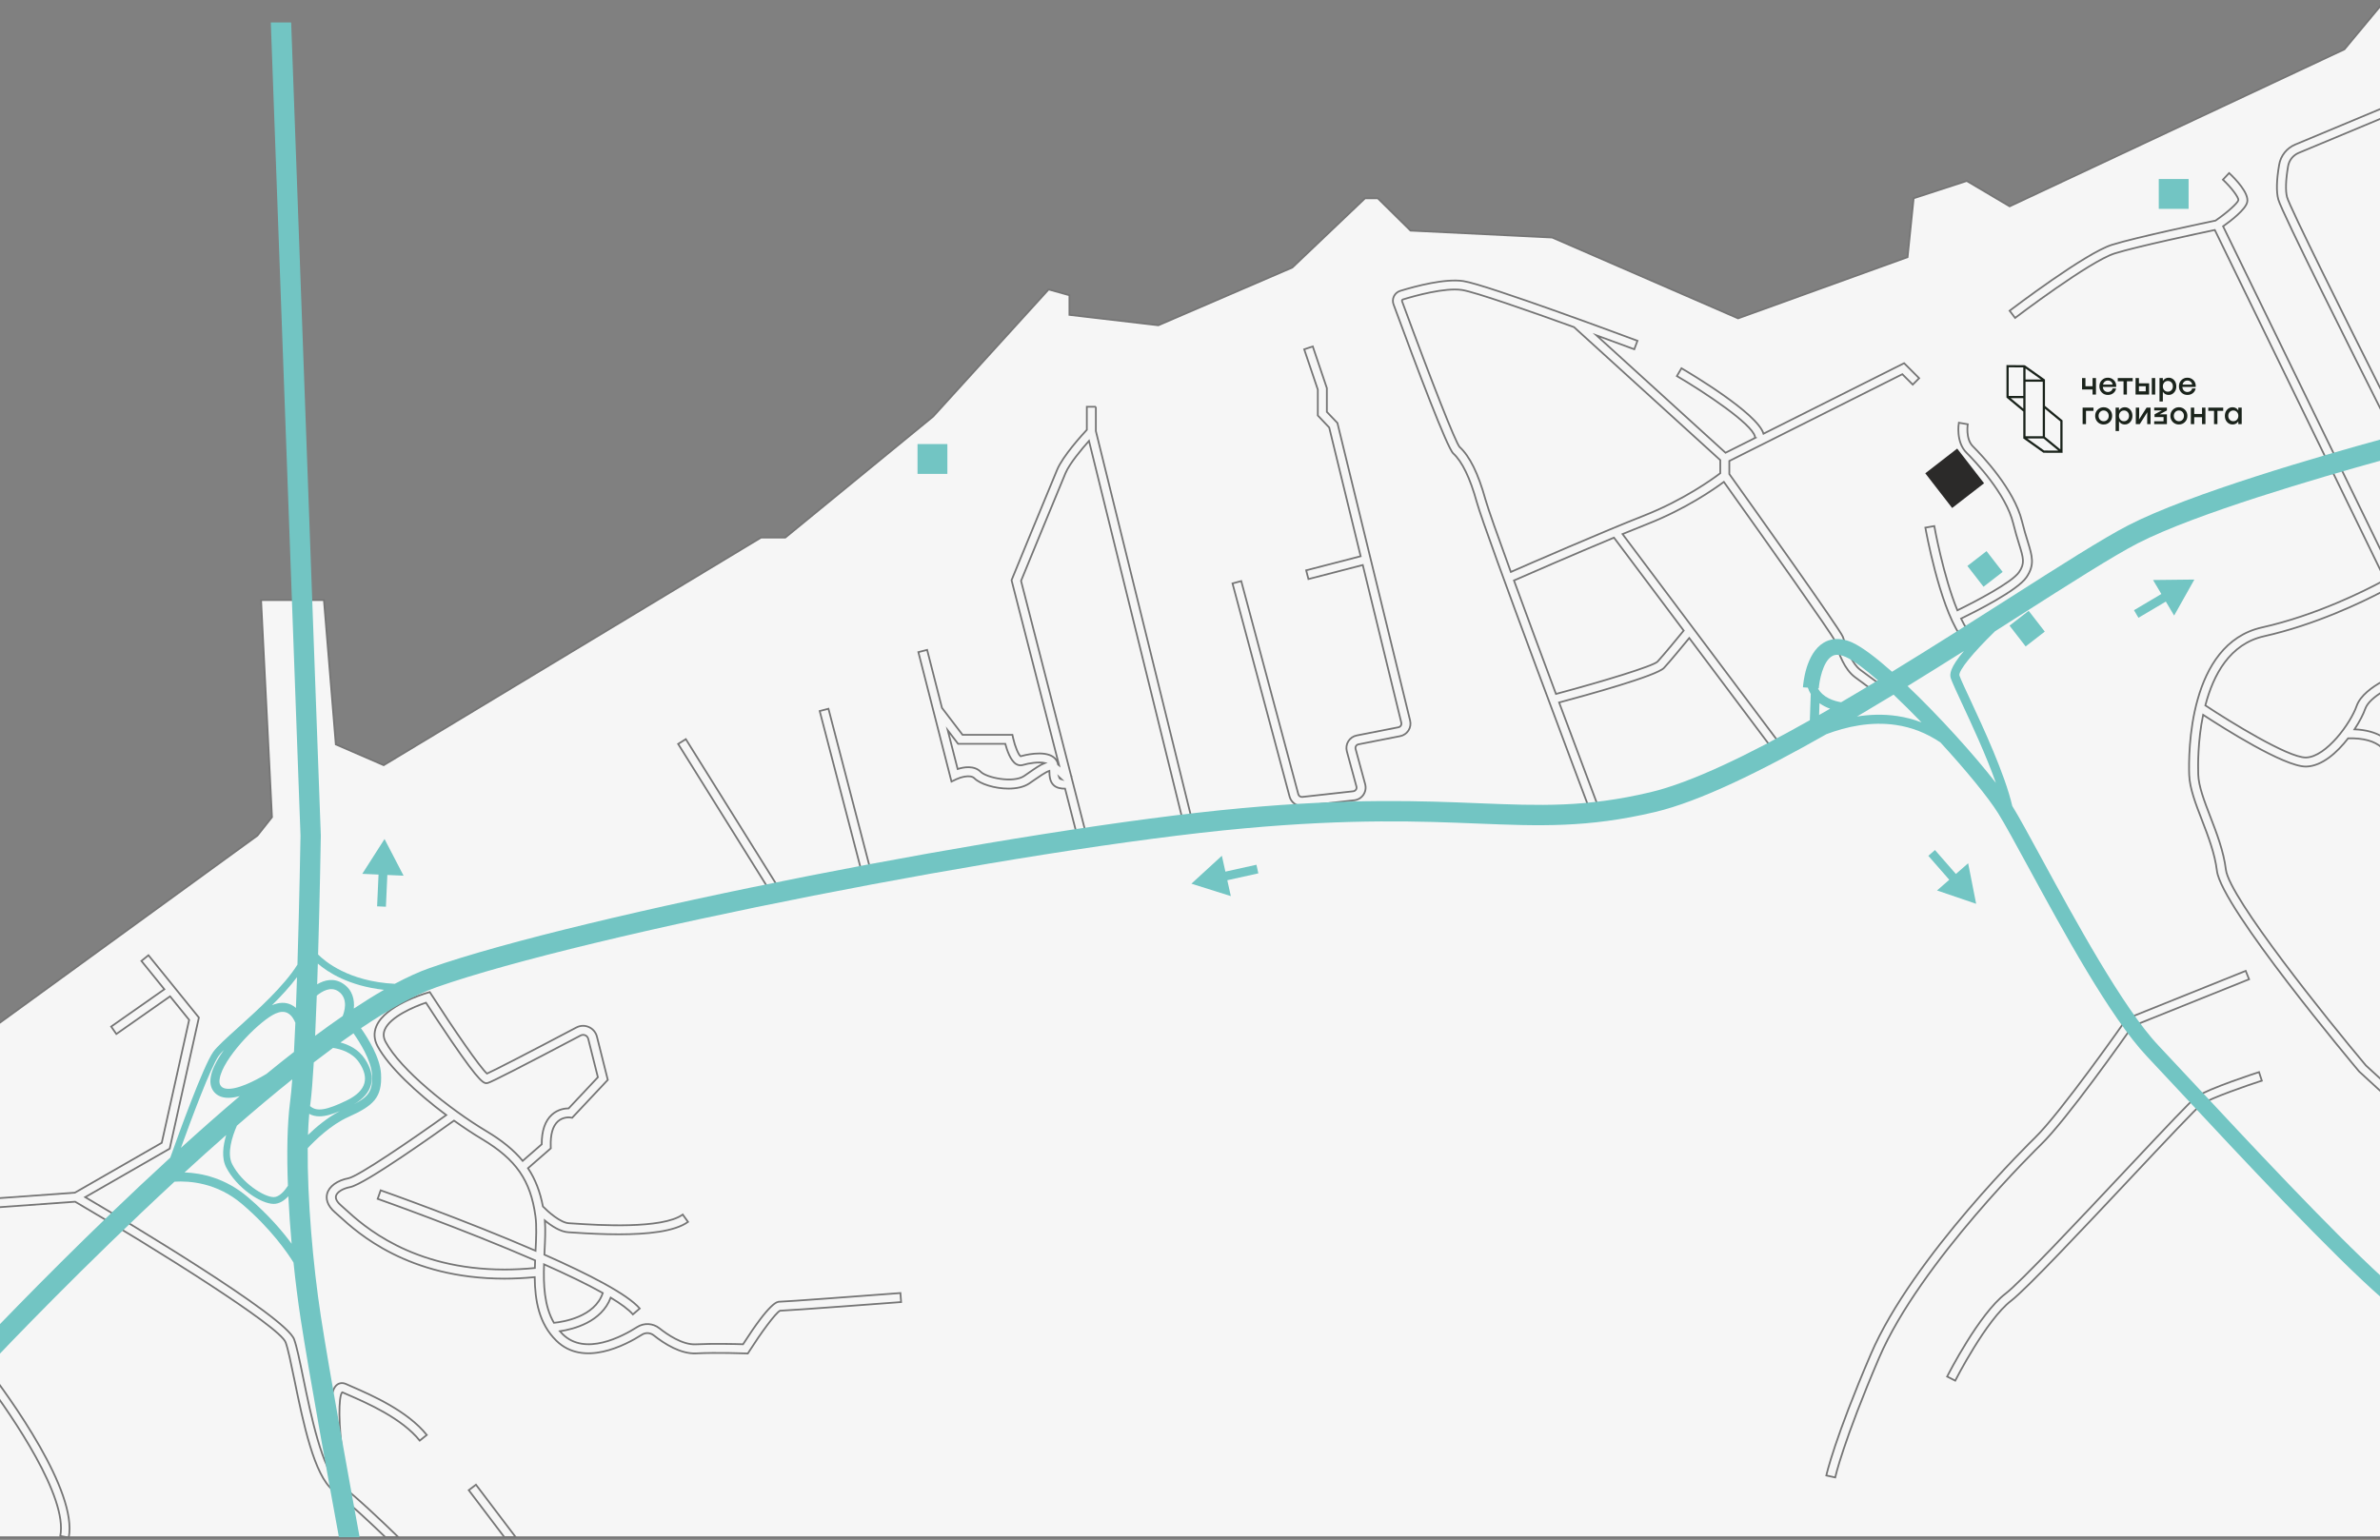 <?xml version="1.0" encoding="UTF-8"?> <svg xmlns="http://www.w3.org/2000/svg" width="1366" height="884" viewBox="0 0 1366 884" fill="none"><rect x="0" y="0" width="1366" height="884" fill="#808080" stroke="none"/> <path d="M1367.46 2L1345.58 28.325L1153.44 118.463L1128.83 103.886L1098.34 113.829L1094.86 147.631L997.583 182.77L890.868 136.364L809.569 132.392L790.773 113.829H783.491L741.719 153.602L664.834 186.742L613.793 180.771V169.504L601.864 166.168L535.584 239.107L450.729 308.606H436.813L220.216 439.283L192.736 427.354L185.921 344.498H149.848L156.104 469.126L147.732 479.705L-8.453 593.209V882.512H1367.46V2Z" fill="#F6F6F6" stroke="#757575" stroke-miterlimit="10"></path> <path d="M174.005 790.868C171.967 780.925 170.344 773.071 168.812 768.866C164.022 755.781 71.534 700.6 48.909 687.256L97.392 659.412L114.15 584.162L85.203 548.387L81.166 551.658L94.329 567.923L63.798 589.329L66.783 593.586L97.613 571.973L108.556 585.486L92.836 656.063L42.964 684.685L-8.453 688.398V693.603L43.133 689.878C88.358 716.397 160.569 761.428 163.944 770.644C165.346 774.486 167.008 782.56 168.929 791.907C173.992 816.518 180.274 847.14 191.308 855.655C200.005 862.366 212.648 874.231 221.281 882.551H228.744C220.411 874.425 204.912 859.614 194.475 851.553C184.96 844.206 178.366 812.105 174.005 790.868Z" stroke="#757575" stroke-miterlimit="10"></path> <path d="M447.418 747.277C446.107 747.277 442.148 747.277 426.467 771.707C422.197 771.577 409.554 771.253 399.234 771.746C391.705 772.109 382.982 766.112 378.439 762.504C374.765 759.583 369.638 759.31 365.692 761.829C357.137 767.281 335.836 778.6 322.946 765.93C322.388 765.385 321.868 764.814 321.362 764.23C329.41 763.023 345.26 758.895 350.517 744.941C356.371 748.471 360.824 751.742 363.251 754.559L367.184 751.171C360.058 742.903 337.731 731.428 312.457 720.264C312.483 719.615 312.522 718.979 312.548 718.33C312.86 712.034 313.132 706.037 312.743 700.676C316.533 703.792 321.687 707.192 326.308 707.413C327.061 707.452 328.216 707.517 329.722 707.621C337.536 708.14 346.428 708.594 355.19 708.594C371.416 708.594 387.201 707.037 394.898 701.455L391.848 697.249C380.139 705.752 342.443 703.259 330.059 702.442C328.515 702.338 327.32 702.26 326.542 702.221C321.739 702 314.56 695.64 311.614 692.615C309.991 684.139 307.265 676.973 303.046 670.639L316.131 659.229L316.092 657.995C315.884 651.232 317.26 646.455 320.168 643.794C323.179 641.055 326.905 641.484 327.048 641.497L328.385 641.692L348.842 619.923L342.612 595.116C341.989 592.65 340.314 590.651 337.991 589.613C335.68 588.574 333.071 588.665 330.825 589.846C303.085 604.489 283.926 614.367 279.499 616.327C275.41 612.654 260.534 591.093 247.735 571.167L246.684 569.544L244.828 570.09C243.854 570.375 221.06 577.099 216.023 589.132C214.427 592.936 214.673 596.817 216.75 600.659C223.137 612.485 239.311 627.568 256.134 640.134C236.208 654.413 205.574 675.338 199.979 676.415C193.567 677.648 188.88 681.049 187.764 685.281C187.089 687.838 187.375 691.81 192.528 696.198C193.177 696.743 193.969 697.47 194.916 698.327C205.145 707.647 234.105 734.037 289.494 734.037C295.024 734.037 300.84 733.751 306.902 733.18C307.044 746.524 309.29 759.817 319.285 769.63C334.836 784.908 358.851 772.317 368.456 766.203C370.533 764.879 373.233 765.022 375.18 766.567C381.424 771.525 390.718 777.341 399.442 776.938C411.773 776.354 427.558 776.951 427.727 776.951L429.219 777.003L430.024 775.744C436.554 765.476 445.069 753.806 447.678 752.456C453.753 752.288 514.555 747.679 517.19 747.485L516.801 742.305C498.602 743.694 450.599 747.277 447.418 747.277ZM221.358 598.167C220.047 595.727 219.879 593.429 220.839 591.118C223.929 583.745 237.571 577.917 244.477 575.619C246.866 579.306 252.889 588.548 259.106 597.648C276.215 622.675 277.903 622.22 280.057 621.675C282.173 621.117 300.087 611.953 333.292 594.429C334.109 594 335.07 593.961 335.914 594.338C336.757 594.714 337.38 595.454 337.614 596.363L343.157 618.417L326.386 636.279C324.283 636.292 320.272 636.772 316.806 639.874C312.86 643.405 310.887 649.13 310.926 656.905L299.996 666.433C294.933 660.254 288.209 654.802 279.421 649.532C257.666 636.499 229.939 614.068 221.358 598.167ZM307.382 718.018C267.142 700.559 221.644 684.45 218.49 683.334L216.763 688.228C217.555 688.5 265.817 705.596 307.135 723.561C307.07 725.015 307.031 726.469 306.992 727.936C300.93 728.52 295.128 728.806 289.611 728.806C236.169 728.806 208.3 703.415 198.46 694.445C197.461 693.537 196.617 692.771 195.942 692.187C194.229 690.733 192.307 688.578 192.84 686.553C193.424 684.346 196.708 682.295 201.004 681.465C209.351 679.855 250.941 650.233 260.586 643.314C266.09 647.26 271.581 650.882 276.734 653.971C296.244 665.68 304.539 677.661 307.317 698.158C308.07 703.817 307.732 710.71 307.382 718.018ZM317.935 759.401C312.341 749.782 311.86 737.593 312.25 725.82C324.945 731.454 336.744 737.1 345.974 742.279C341.379 756.052 323.257 758.869 317.935 759.401Z" stroke="#757575" stroke-miterlimit="10"></path> <path d="M201.927 795.995C200.68 795.45 199.564 794.969 198.59 794.528C196.734 793.697 194.904 793.853 193.424 794.969C187.077 799.746 190.088 825.981 191.685 837.04L196.825 836.3C194.307 818.737 194.138 801.693 196.423 799.24C196.436 799.24 196.462 799.253 196.475 799.266C197.461 799.707 198.603 800.201 199.863 800.759C210.611 805.432 230.601 814.142 240.908 827.019L244.958 823.774C233.846 809.884 213.077 800.85 201.927 795.995Z" stroke="#757575" stroke-miterlimit="10"></path> <path d="M269.037 855.472L289.521 882.511H296.037L273.178 852.331L269.037 855.472Z" stroke="#757575" stroke-miterlimit="10"></path> <path d="M-8.453 792.181C7.549 813.708 38.898 859.401 34.608 881.766L39.453 882.691C44.557 856.045 5.921 802.667 -8.453 783.941V792.181Z" stroke="#757575" stroke-miterlimit="10"></path> <path d="M393.629 424.325L389.223 427.073L443.388 513.92L447.794 511.172L393.629 424.325Z" stroke="#757575" stroke-miterlimit="10"></path> <path d="M475.49 406.879L470.466 408.189L494.662 500.993L499.687 499.683L475.49 406.879Z" stroke="#757575" stroke-miterlimit="10"></path> <path d="M628.981 233.513H623.789V246.74C620.868 249.881 610.094 261.746 606.758 269.625C603.15 278.154 581.121 331.751 580.9 332.283L580.576 333.088L607.862 439.336C607.68 439.193 607.485 439.05 607.303 438.907C606.992 437.168 606.083 435.701 604.629 434.624C599.125 430.561 587.547 433.624 585.755 434.144C584.548 433.3 582.536 428.458 581.524 423.876L581.069 421.838H552.447L540.647 406.378L532.132 373.082L527.095 374.367L545.32 445.618L546.112 448.669L548.968 447.306C550.863 446.397 556.834 444.359 559.262 446.8C562.572 450.11 570.97 452.719 578.824 452.719C583.341 452.719 587.663 451.849 590.74 449.759C591.713 449.097 592.661 448.435 593.557 447.812C596.335 445.878 600.242 443.165 602.267 442.529C602.332 445.917 602.682 448.812 604.72 450.733C606.447 452.356 608.887 452.758 611.301 452.758L618.233 479.745L623.257 478.46L614.884 445.852L614.962 445.774C614.949 445.761 614.897 445.709 614.845 445.657L586.028 333.465C588.793 326.728 608.186 279.581 611.535 271.65C613.885 266.094 620.855 257.787 625.022 253.101L678.542 469.789L683.578 468.543L628.968 247.454V233.513H628.981ZM590.597 443.542C589.701 444.165 588.78 444.801 587.819 445.463C581.576 449.72 566.271 446.449 562.948 443.126C559.119 439.297 553.2 440.335 549.643 441.478L543.957 419.229L549.889 427.004H576.98C577.941 430.639 580.005 436.766 583.289 438.674C584.496 439.375 585.807 439.544 587.079 439.154C590.584 438.077 596.283 437.285 599.645 438.012C597.01 439.089 594.05 441.14 590.597 443.542ZM609.121 447.332C608.692 447.215 608.433 447.072 608.29 446.93C608.121 446.774 608.004 446.501 607.901 446.19C608.316 446.592 608.718 446.968 609.121 447.332Z" stroke="#757575" stroke-miterlimit="10"></path> <path d="M767.616 242.832L761.554 236.459V222.816L753.467 198.879L748.547 200.541L756.361 223.673V238.536L762.891 245.415L780.947 319.328L749.676 327.402L750.974 332.426L782.167 324.364L804.286 414.905C804.429 415.477 804.325 416.074 804.014 416.567C803.689 417.06 803.196 417.398 802.625 417.515L778.688 422.214C776.702 422.603 774.937 423.81 773.873 425.537C772.795 427.263 772.497 429.379 773.029 431.326L778.533 451.563C778.753 452.394 778.442 453.03 778.234 453.328C778.026 453.627 777.546 454.159 776.702 454.25L747.47 457.495C746.418 457.612 745.445 456.95 745.159 455.925L712.409 333.581L707.398 334.931L740.148 457.275C741.018 460.533 743.913 462.714 747.21 462.714C747.483 462.714 747.768 462.701 748.041 462.662L777.273 459.416C779.402 459.183 781.323 458.027 782.531 456.249C783.738 454.471 784.101 452.264 783.543 450.2L778.039 429.963C777.884 429.379 777.974 428.782 778.286 428.276C778.598 427.769 779.104 427.419 779.688 427.302L803.624 422.603C805.61 422.214 807.298 421.058 808.388 419.358C809.479 417.657 809.816 415.632 809.336 413.672L767.616 242.832Z" stroke="#757575" stroke-miterlimit="10"></path> <path d="M945.504 300.831C967.428 292.212 983.719 280.879 989.405 276.648C1014.56 311.916 1051.14 363.658 1052.83 367.344C1053.1 368.045 1053.4 368.941 1053.74 369.966C1055.52 375.25 1058.49 384.103 1064.63 388.711C1071.21 393.643 1075.9 396.992 1075.95 397.031L1078.96 392.8C1078.91 392.761 1074.26 389.451 1067.74 384.557C1062.89 380.922 1060.24 373.03 1058.66 368.318C1058.29 367.215 1057.96 366.254 1057.67 365.488C1056.01 361.153 1004.24 288.499 992.546 272.13V264.627L1091.85 214.82L1097.82 220.791L1101.49 217.118L1092.87 208.499L1012.17 248.986C1008.68 237.186 969.557 214.028 965.079 211.406L962.457 215.885C978.76 225.413 1005.34 243.248 1007.23 250.517C1007.32 250.855 1007.31 251.05 1007.27 251.101L1007.58 251.283L990.378 259.915L916.258 192.493C928.745 197.05 937.728 200.399 938.001 200.502L939.818 195.635C936.287 194.324 853.236 163.364 839.866 161.365C829.404 159.795 812.697 164.221 803.663 166.986C802.105 167.466 800.781 168.583 800.067 170.05C799.34 171.516 799.249 173.23 799.82 174.762C813.541 212.029 830.637 257.138 834.09 260.292C839.204 264.978 843.747 274.376 847.59 288.239C852.535 306.049 910.17 458.937 912.623 465.44L917.478 463.61C917.232 462.961 907.081 436.026 894.853 403.275C910.949 398.978 950.852 387.958 955.057 383.428C958.471 379.741 966.221 370.343 969.544 366.293L1016.04 428.289L1020.19 425.174L931.251 306.594C936.443 304.452 941.298 302.479 945.504 300.831ZM852.6 286.838C848.433 271.819 843.527 261.876 837.685 256.54C835.31 253.685 822.056 220.09 804.701 172.944C804.61 172.685 804.662 172.464 804.727 172.321C804.779 172.204 804.922 172.01 805.194 171.919C812.126 169.79 829.3 165 839.1 166.467C846.499 167.583 877.939 178.591 903.407 187.794L987.354 264.147V271.663C983.239 274.791 966.351 287.045 943.595 295.989C920.386 305.115 877.913 323.612 867.139 328.337C859.662 307.814 853.976 291.783 852.6 286.838ZM966.351 362.009C963.768 365.177 954.863 376.016 951.293 379.871C948.502 382.493 919.906 391.203 893.048 398.381C885 376.82 876.264 353.26 868.943 333.231C876.757 329.817 903.654 318.082 926.331 308.645L966.351 362.009Z" stroke="#757575" stroke-miterlimit="10"></path> <path d="M1129 361.333C1127.81 359.529 1126.66 357.426 1125.55 355.115C1133.65 351.195 1157.96 338.993 1163.11 331.36C1167.93 324.234 1166.45 319.405 1163.74 310.63C1162.8 307.593 1161.63 303.815 1160.5 299.181C1156.05 281.008 1137.8 261.693 1132.31 256.202C1128.04 251.931 1129.38 243.636 1129.39 243.558L1126.83 243.117L1124.28 242.676C1124.2 243.117 1122.46 253.683 1128.65 259.862C1133.89 265.107 1151.34 283.539 1155.47 300.401C1156.65 305.191 1157.83 309.046 1158.79 312.149C1161.39 320.547 1162.26 323.377 1158.83 328.453C1154.88 334.294 1133.83 345.328 1123.44 350.377C1115.4 330.867 1110.23 302.335 1110.18 301.998L1105.06 302.907C1105.38 304.672 1112.92 346.392 1124.68 364.202L1129 361.333Z" stroke="#757575" stroke-miterlimit="10"></path> <path d="M1256.48 444.76C1256.74 452.458 1260.14 461.298 1263.75 470.644C1267.41 480.133 1271.19 489.946 1272.41 499.916C1274.96 520.828 1350.8 611.278 1354.03 615.12L1367.46 627.452V620.416L1357.9 611.654C1336.11 585.719 1279.52 515.363 1277.56 499.293C1276.27 488.674 1272.19 478.108 1268.59 468.775C1265.15 459.844 1261.9 451.407 1261.68 444.579C1261.51 439.451 1261.39 425.354 1264.49 410.361C1275.79 417.76 1310.82 440.061 1323.44 440.061C1323.57 440.061 1323.68 440.061 1323.81 440.061C1332.75 439.737 1341.34 432.091 1347.7 423.861C1356.4 423.628 1362.91 425.406 1367.03 429.171C1367.18 429.313 1367.33 429.469 1367.47 429.612V423.044C1363.29 420.421 1357.9 418.968 1351.37 418.695C1354.33 414.165 1356.49 409.881 1357.49 406.999C1358.77 403.313 1362.99 399.86 1367.47 397.121V391.124C1361.58 394.356 1354.71 399.25 1352.59 405.286C1349.13 415.203 1335.15 434.441 1323.63 434.869C1323.54 434.869 1323.46 434.869 1323.37 434.869C1313.09 434.869 1279.71 414.191 1265.76 404.961C1270.36 387.243 1279.87 369.628 1299.44 365.253C1328.88 358.672 1355.76 345.678 1367.47 339.525V333.645C1357.76 338.889 1329.49 353.22 1298.29 360.191C1256.08 369.628 1256.06 432.299 1256.48 444.76Z" stroke="#757575" stroke-miterlimit="10"></path> <path d="M1289.78 116.075C1290.97 110.87 1282.93 102.64 1279.41 99.343L1275.85 103.134C1280.71 107.69 1284.93 113.311 1284.71 114.907C1284.3 116.634 1278.24 122.06 1271.61 126.642C1266.44 127.719 1226.42 136.105 1212.22 140.518C1197.05 145.243 1155.2 177.033 1153.42 178.383L1156.56 182.511C1156.99 182.187 1199.45 149.929 1213.75 145.477C1226.6 141.479 1262.38 133.885 1271.19 132.029L1367.43 329.739V317.875L1275.94 129.926C1280.45 126.733 1288.81 120.294 1289.78 116.075Z" stroke="#757575" stroke-miterlimit="10"></path> <path d="M1319.36 87.764L1367.46 67.683V62.049L1317.36 82.974C1312.47 85.025 1309.02 89.348 1308.12 94.566C1306.6 103.38 1306.43 110.091 1307.63 114.505C1309.62 121.852 1352.21 206.733 1367.47 237.056V225.503C1346.86 184.484 1314.2 118.944 1312.64 113.155C1311.68 109.585 1311.89 103.289 1313.24 95.449C1313.82 91.996 1316.12 89.114 1319.36 87.764Z" stroke="#757575" stroke-miterlimit="10"></path> <path d="M1171.4 657.074C1186.08 642.86 1219.53 595.429 1223.98 589.068L1290.86 562.172L1288.92 557.356L1220.61 584.823L1220.16 585.459C1219.79 585.991 1182.83 638.771 1167.77 653.336C1167.07 654.011 1097.7 721.524 1073.73 777.471C1052.98 825.863 1048.4 846.191 1048.22 847.035L1053.3 848.151C1053.34 847.944 1058.01 827.33 1078.5 779.509C1102.09 724.522 1170.71 657.749 1171.4 657.074Z" stroke="#757575" stroke-miterlimit="10"></path> <path d="M1260.65 629.646C1257.8 631.633 1243.95 646.327 1219.71 672.12C1192.89 700.664 1159.53 736.18 1151.11 742.631C1135.89 754.288 1118.3 788.791 1117.56 790.245L1122.2 792.594C1122.38 792.244 1140 757.689 1154.27 746.746C1163.02 740.035 1195.15 705.844 1223.5 675.663C1241.97 655.997 1261.07 635.67 1263.62 633.904C1268.73 630.36 1290.29 622.948 1298.17 620.391L1296.57 615.458C1295.38 615.835 1267.43 624.934 1260.65 629.646Z" stroke="#757575" stroke-miterlimit="10"></path> <path d="M1145.04 362.399C1149.89 359.322 1154.64 356.285 1159.27 353.338C1188.08 334.97 1212.96 319.108 1226.95 311.903C1259.98 294.924 1330.97 274.22 1367.46 264.121V251.984C1331.68 261.785 1256.98 283.32 1221.6 301.519C1207.13 308.957 1182.04 324.962 1152.99 343.486C1132.35 356.648 1109.33 371.316 1085.92 385.634C1076.78 377.521 1068.68 371.368 1063.07 368.85C1055.4 365.397 1049.92 367.007 1046.68 368.967C1036.34 375.185 1034.93 392.605 1034.8 394.578L1037.62 394.76C1038.04 396.084 1038.6 397.291 1039.28 398.394L1038.76 413.452C1003.68 433.222 970.817 449.227 947.179 454.809C910.041 463.584 884.3 462.545 848.68 461.117C816.19 459.806 775.741 458.184 712.681 463.947C585.69 475.552 333.058 525.294 246.619 555.721C240.414 557.902 233.703 560.978 226.577 564.782C199.953 563.445 186.324 551.749 182.572 547.946C183.585 513.638 184.091 482.328 184.13 479.784V479.654L167.112 12.903H155.429L172.473 479.758C172.434 482.198 171.837 517.233 170.721 553.748C163.023 566.119 147.589 580.034 136.62 589.938C129.883 596.013 124.561 600.816 122.38 603.867C116.669 611.876 102.338 651.571 97.717 664.578C52.141 706.35 11.07 748.486 -8.44 768.904V785.883C3.671 773.071 48.688 725.977 100.157 678.376C108.634 677.831 124.444 678.896 138.853 691.15C155.442 705.26 164.931 719.11 168.462 724.796C169.643 736.206 171.045 747.175 172.538 757.001C177.12 787.026 189.231 853.578 194.54 882.499H206.418C201.342 854.876 188.764 785.87 184.091 755.236C179.664 726.25 176.354 688.411 176.614 659.126C180.716 654.725 189.88 645.73 199.914 641.238C214.414 634.748 219.438 630.023 218.685 616.445C218.165 607.008 210.987 595.663 207.184 590.263C223.306 579.398 238.091 571.116 250.513 566.742C336.329 536.536 587.429 487.118 713.758 475.578C776.053 469.879 816.073 471.489 848.226 472.787C883.404 474.202 911.183 475.318 949.879 466.167C975.49 460.118 1010.94 442.672 1048.29 421.461C1059.63 417.177 1073.66 414.049 1088.12 416.178C1097.33 417.528 1105.88 420.916 1113.73 426.238C1128.21 442.01 1141.12 457.69 1146.84 466.868C1150.73 473.111 1156.93 484.522 1164.11 497.723C1183.91 534.134 1211.03 584.006 1232.24 606.45C1237.38 611.876 1244.22 619.223 1252.15 627.725C1285.18 663.163 1338.55 720.395 1367.44 745.526V733.363C1338.06 706.558 1289.56 654.544 1258.8 621.534C1250.86 613.018 1244 605.671 1238.84 600.206C1218.44 578.632 1190.56 527.332 1172.1 493.387C1164.78 479.926 1158.96 469.217 1154.94 462.675C1150.77 444.567 1138.27 417.684 1130.73 401.471C1127.7 394.98 1125.31 389.853 1124.6 387.75C1123.99 384.959 1132.58 374.523 1145.04 362.399ZM125.535 606.125C126.171 605.23 127.209 604.074 128.533 602.737C125.392 607.125 122.912 611.513 121.666 615.42C120.329 619.612 120.459 623.065 122.056 625.713C123.367 627.894 125.457 629.348 128.105 629.932C129.039 630.14 130.026 630.231 131.064 630.231C133.128 630.231 135.361 629.854 137.633 629.231C126.313 638.85 114.968 648.858 103.844 658.957C109.802 642.485 120.939 612.564 125.535 606.125ZM142.202 687.203C129.325 676.248 115.656 673.392 105.934 673.054C113.8 665.837 121.809 658.646 129.831 651.584C127.975 657.737 127.053 664.799 129.831 670.186C135.802 681.79 149.627 691.124 157.078 691.124C160.414 691.124 163.283 689.112 165.489 686.749C165.931 695.745 166.58 704.935 167.385 713.996C162.166 706.908 153.924 697.173 142.202 687.203ZM166.554 632.061C164.814 645.12 164.555 662.332 165.256 680.713C163.322 683.686 160.271 687.229 157.104 687.229C151.561 687.229 138.853 679.142 133.31 668.394C130.104 662.176 133.219 652.532 135.984 646.197C146.628 636.955 157.286 627.998 167.748 619.612C167.372 624.675 166.969 628.92 166.554 632.061ZM168.722 603.893C163.503 607.956 158.233 612.162 152.937 616.497C146.667 620.326 135.27 626.207 129.234 624.87C127.962 624.584 127.092 624 126.508 623.039C125.535 621.417 126.028 618.86 126.625 617.003C130.545 604.685 149.679 585.551 158.142 581.851C160.79 580.696 162.984 580.566 164.866 581.462C167.488 582.708 168.929 585.668 169.526 587.187C169.267 593.041 168.994 598.661 168.722 603.893ZM169.851 578.632C169.059 577.931 168.15 577.295 167.112 576.802C163.854 575.231 160.141 575.335 156.091 577.087C161.387 571.843 166.424 566.378 170.461 560.978C170.279 566.923 170.072 572.856 169.851 578.632ZM181.819 571.571C184.883 569.026 189.776 566.158 194.099 569.039C200.408 573.245 197.409 581.514 196.656 583.305C191.503 586.862 186.233 590.639 180.872 594.624C181.222 587.316 181.534 579.515 181.819 571.571ZM176.77 651.545C176.913 647.236 177.146 643.173 177.484 639.434C179.262 640.434 181.222 640.862 183.325 640.862C186.908 640.862 190.893 639.603 195.06 637.838C187.79 641.641 181.287 647.171 176.77 651.545ZM198.993 631.75C187.479 637.344 181.702 638.37 177.964 634.956C178.016 634.501 178.068 634.047 178.133 633.606C178.847 628.219 179.509 619.911 180.093 609.903C183.818 607.034 187.505 604.256 191.139 601.582C195.306 602.179 202.212 604.074 206.184 610.046C209.092 614.394 210.078 618.353 209.144 621.806C208.105 625.636 204.691 628.972 198.993 631.75ZM213.492 616.744C213.986 625.662 212.22 629.27 203.134 633.956C208.443 630.893 211.727 627.154 212.895 622.832C214.141 618.25 212.973 613.226 209.416 607.891C205.691 602.296 200.044 599.687 195.423 598.467C197.941 596.662 200.421 594.897 202.887 593.197C206.366 598.168 213.038 608.631 213.492 616.744ZM203.069 578.996C203.575 574.102 202.472 568.403 196.981 564.73C191.594 561.147 186.181 562.614 182.04 565.054C182.17 561.108 182.3 557.136 182.416 553.19C188.115 558.097 200.187 566.002 220.398 568.235C214.829 571.428 209.04 575.037 203.069 578.996ZM1044.07 410.466L1044.3 403.703C1046.18 405.053 1048.27 406.079 1050.38 406.845C1048.27 408.052 1046.17 409.259 1044.07 410.466ZM1043.42 395.149L1043.89 395.175C1044.14 391.411 1046.07 379.949 1051.39 376.755C1052.14 376.301 1054.44 374.925 1059.37 377.145C1063.84 379.157 1070.34 384.024 1077.83 390.567C1070.79 394.824 1063.75 399.03 1056.72 403.145C1052.57 402.444 1046.25 400.484 1043.42 395.149ZM1088.89 411.05C1080.92 409.882 1073.14 410.168 1065.84 411.323C1072.82 407.208 1079.83 403.015 1086.81 398.784C1092.01 403.69 1097.44 409.103 1102.86 414.711C1098.38 412.985 1093.72 411.764 1088.89 411.05ZM1119.67 389.424C1120.48 391.8 1122.8 396.785 1126 403.677C1131.62 415.736 1140.01 433.767 1145.54 449.435C1132.89 433.118 1112.85 410.999 1094.85 393.864C1105.82 387.14 1116.67 380.351 1127.21 373.705C1119.33 383.103 1118.84 386.958 1119.67 389.424Z" fill="#72C5C3"></path> <rect x="1105.01" y="271.712" width="23.176" height="25.191" transform="rotate(-37.773 1105.01 271.712)" fill="#2B2A29"></rect> <path d="M1172.44 219.158H1162.55V250.415H1172.44V219.158ZM1161.27 227.294V210.929L1152.88 210.865V227.294H1161.27ZM1173.71 250.755L1182.53 257.98V241.923L1173.71 234.655L1173.71 250.755ZM1163.49 251.695L1173.24 258.64L1181.37 258.672L1172.85 251.691H1163.49V251.695ZM1161.27 251.695L1161.27 236.227L1151.61 228.222V209.577C1155.11 209.605 1158.61 209.633 1162.11 209.657L1173.71 217.886V233.002L1183.8 241.315V259.96L1172.83 259.916L1161.27 251.695ZM1161.27 234.571V228.57H1154.02L1161.27 234.571ZM1171.49 217.878L1162.55 211.533V217.878H1171.49ZM1236.59 237.855L1240.79 235.615C1239.31 235.615 1237.89 235.615 1236.4 235.615V233.994H1243.7V235.615L1239.51 237.855C1240.73 237.855 1242.47 237.855 1243.7 237.855V243.463H1236.4V241.843H1241.77V239.415H1236.6V237.855H1236.59ZM1283.87 236.519C1283.32 235.939 1282.63 235.647 1281.81 235.647C1280.99 235.647 1280.3 235.935 1279.75 236.507C1279.2 237.083 1278.92 237.819 1278.92 238.723C1278.92 239.623 1279.2 240.367 1279.75 240.947C1280.3 241.527 1280.99 241.819 1281.81 241.819C1282.35 241.819 1282.84 241.691 1283.27 241.431C1283.71 241.171 1284.06 240.807 1284.32 240.335C1284.57 239.863 1284.7 239.331 1284.7 238.731C1284.7 237.839 1284.42 237.099 1283.87 236.519ZM1281.38 233.786C1282.11 233.786 1282.76 233.954 1283.33 234.294C1283.9 234.635 1284.35 235.095 1284.68 235.683V233.994H1286.63V243.475H1284.68V241.819C1284.47 242.199 1284.2 242.527 1283.88 242.803C1283.56 243.079 1283.18 243.295 1282.76 243.451C1282.33 243.607 1281.87 243.683 1281.38 243.683C1280.12 243.683 1279.07 243.219 1278.23 242.287C1277.38 241.355 1276.96 240.171 1276.96 238.735C1276.96 237.299 1277.39 236.115 1278.24 235.183C1279.09 234.254 1280.14 233.786 1281.38 233.786ZM1276.01 235.855H1272.69V243.475H1270.75V235.855H1267.43V233.994H1276.01V235.855ZM1265.81 243.475H1263.86V239.495H1259.37V243.475H1257.44V233.994H1259.37V237.631H1263.86V233.994H1265.81V243.475ZM1252.65 236.519C1252.09 235.939 1251.39 235.647 1250.57 235.647C1249.74 235.647 1249.05 235.935 1248.49 236.519C1247.93 237.099 1247.65 237.839 1247.65 238.735C1247.65 239.631 1247.93 240.371 1248.49 240.951C1249.05 241.531 1249.74 241.823 1250.58 241.823C1251.41 241.823 1252.1 241.535 1252.65 240.963C1253.21 240.387 1253.48 239.647 1253.48 238.739C1253.48 237.839 1253.21 237.099 1252.65 236.519ZM1247.12 235.203C1248.06 234.258 1249.22 233.79 1250.58 233.79C1251.93 233.79 1253.09 234.262 1254.03 235.203C1254.98 236.147 1255.45 237.323 1255.45 238.735C1255.45 240.147 1254.98 241.327 1254.04 242.271C1253.1 243.215 1251.95 243.683 1250.58 243.683C1249.67 243.683 1248.85 243.471 1248.11 243.043C1247.37 242.619 1246.78 242.027 1246.35 241.267C1245.91 240.511 1245.69 239.663 1245.69 238.735C1245.69 237.323 1246.17 236.143 1247.12 235.203ZM1234.32 243.475H1232.38V239.511L1232.46 236.631L1228.12 243.475H1225.84V233.994H1227.77V237.959L1227.69 240.839L1232.04 233.994H1234.31V243.475H1234.32ZM1219.06 235.651C1218.53 235.651 1218.04 235.779 1217.6 236.039C1217.16 236.299 1216.82 236.663 1216.56 237.135C1216.31 237.607 1216.18 238.139 1216.18 238.739C1216.18 239.647 1216.46 240.387 1217.01 240.963C1217.55 241.539 1218.24 241.823 1219.06 241.823C1219.89 241.823 1220.58 241.535 1221.13 240.951C1221.68 240.371 1221.95 239.631 1221.95 238.727C1221.95 237.823 1221.68 237.087 1221.13 236.511C1220.59 235.939 1219.9 235.651 1219.06 235.651ZM1219.51 233.786C1220.75 233.786 1221.8 234.25 1222.64 235.183C1223.48 236.115 1223.91 237.299 1223.91 238.735C1223.91 240.171 1223.48 241.355 1222.64 242.287C1221.8 243.219 1220.74 243.683 1219.49 243.683C1218.76 243.683 1218.11 243.515 1217.54 243.183C1216.97 242.851 1216.52 242.395 1216.19 241.823V247.443H1214.25V233.994H1216.19V235.683C1216.52 235.095 1216.97 234.635 1217.55 234.294C1218.13 233.958 1218.78 233.786 1219.51 233.786ZM1209.46 236.519C1208.9 235.939 1208.21 235.647 1207.39 235.647C1206.56 235.647 1205.87 235.935 1205.31 236.519C1204.75 237.099 1204.47 237.839 1204.47 238.735C1204.47 239.631 1204.75 240.371 1205.31 240.951C1205.87 241.531 1206.56 241.823 1207.39 241.823C1208.23 241.823 1208.92 241.535 1209.48 240.963C1210.03 240.387 1210.31 239.647 1210.31 238.739C1210.3 237.839 1210.02 237.099 1209.46 236.519ZM1203.94 235.203C1204.88 234.258 1206.04 233.79 1207.39 233.79C1208.75 233.79 1209.9 234.262 1210.85 235.203C1211.8 236.147 1212.27 237.323 1212.27 238.735C1212.27 240.147 1211.8 241.327 1210.86 242.271C1209.92 243.215 1208.76 243.683 1207.39 243.683C1206.49 243.683 1205.67 243.471 1204.93 243.043C1204.19 242.619 1203.6 242.027 1203.17 241.267C1202.74 240.511 1202.52 239.663 1202.52 238.735C1202.51 237.323 1202.99 236.143 1203.94 235.203ZM1201.56 235.855H1197.26V243.475H1195.32V233.994H1201.56V235.855ZM1255.45 218.446C1254.76 218.446 1254.15 218.662 1253.65 219.094C1253.14 219.526 1252.82 220.09 1252.7 220.79H1258.21C1258.14 220.306 1257.97 219.886 1257.69 219.522C1257.42 219.158 1257.09 218.89 1256.7 218.71C1256.32 218.534 1255.9 218.446 1255.45 218.446ZM1255.42 216.826C1256.66 216.826 1257.74 217.222 1258.65 218.014C1259.56 218.806 1260.09 219.842 1260.23 221.118C1260.26 221.43 1260.26 221.762 1260.23 222.118H1252.56C1252.58 222.694 1252.72 223.206 1252.98 223.654C1253.24 224.102 1253.58 224.446 1254.02 224.69C1254.46 224.93 1254.95 225.054 1255.49 225.054C1256.15 225.054 1256.73 224.87 1257.22 224.502C1257.72 224.134 1258.04 223.634 1258.17 223.002H1260.18C1259.97 224.138 1259.43 225.046 1258.55 225.718C1257.67 226.39 1256.65 226.726 1255.49 226.726C1254.09 226.726 1252.92 226.254 1251.99 225.314C1251.06 224.37 1250.6 223.198 1250.6 221.79C1250.6 220.382 1251.06 219.202 1251.98 218.258C1252.9 217.302 1254.05 216.826 1255.42 216.826ZM1244.24 218.686C1243.7 218.686 1243.22 218.814 1242.78 219.074C1242.34 219.334 1241.99 219.698 1241.74 220.17C1241.49 220.642 1241.37 221.174 1241.37 221.774C1241.37 222.682 1241.64 223.422 1242.19 223.998C1242.74 224.574 1243.42 224.862 1244.24 224.862C1245.08 224.862 1245.77 224.57 1246.31 223.99C1246.86 223.41 1247.13 222.67 1247.13 221.766C1247.13 220.862 1246.86 220.126 1246.31 219.55C1245.77 218.974 1245.08 218.686 1244.24 218.686ZM1244.69 216.826C1245.93 216.826 1246.97 217.29 1247.82 218.222C1248.67 219.154 1249.09 220.338 1249.09 221.774C1249.09 223.21 1248.67 224.394 1247.82 225.326C1246.98 226.258 1245.93 226.722 1244.67 226.722C1243.94 226.722 1243.29 226.554 1242.72 226.222C1242.15 225.89 1241.7 225.434 1241.37 224.862V230.482H1239.44V217.034H1241.37V218.722C1241.7 218.134 1242.15 217.674 1242.73 217.334C1243.3 216.994 1243.96 216.826 1244.69 216.826ZM1227.64 221.738V224.65H1231.54V221.738H1227.64ZM1227.64 220.05H1233.48V226.514H1225.71V217.034H1227.64V220.05H1227.64ZM1236.98 226.514H1235.03V217.034H1236.98V226.514ZM1224.06 218.894H1220.74V226.514H1218.81V218.894H1215.49V217.034H1224.06V218.894ZM1209.81 218.446C1209.11 218.446 1208.51 218.662 1208 219.094C1207.49 219.526 1207.17 220.09 1207.05 220.79H1212.56C1212.49 220.306 1212.32 219.886 1212.05 219.522C1211.78 219.158 1211.45 218.89 1211.06 218.71C1210.67 218.534 1210.25 218.446 1209.81 218.446ZM1209.77 216.826C1211.01 216.826 1212.09 217.222 1213.01 218.014C1213.92 218.806 1214.44 219.842 1214.58 221.118C1214.62 221.43 1214.62 221.762 1214.58 222.118H1206.91C1206.93 222.694 1207.07 223.206 1207.33 223.654C1207.59 224.102 1207.93 224.446 1208.38 224.69C1208.81 224.93 1209.3 225.054 1209.84 225.054C1210.5 225.054 1211.08 224.87 1211.57 224.502C1212.07 224.134 1212.39 223.634 1212.52 223.002H1214.52C1214.32 224.138 1213.78 225.046 1212.9 225.718C1212.02 226.39 1211 226.726 1209.84 226.726C1208.44 226.726 1207.27 226.254 1206.34 225.314C1205.41 224.37 1204.94 223.198 1204.94 221.79C1204.94 220.382 1205.4 219.202 1206.33 218.258C1207.26 217.302 1208.4 216.826 1209.77 216.826ZM1202.98 226.514H1201.03V223.602H1195V217.034H1196.94V221.738H1201.03V217.034H1202.98V226.514Z" fill="#1A231B"></path> <path d="M220.706 481.659L207.934 501.651L217.258 502.069L216.439 520.3L221.497 520.529L222.314 502.296L231.636 502.711L220.706 481.659Z" fill="#72C5C3"></path> <path d="M1134.21 518.849L1129.62 495.574L1122.59 501.718L1110.58 487.979L1106.77 491.31L1118.78 505.049L1111.76 511.193L1134.21 518.849Z" fill="#72C5C3"></path> <path d="M1259.46 332.702L1235.74 332.967L1240.5 340.997L1224.8 350.297L1227.37 354.654L1243.08 345.351L1247.84 353.378L1259.46 332.702Z" fill="#72C5C3"></path> <path d="M683.806 507.3L706.433 514.431L704.411 505.319L722.227 501.368L721.132 496.425L703.314 500.379L701.29 491.269L683.806 507.3Z" fill="#72C5C3"></path> <rect x="1129.19" y="324.899" width="13.893" height="15.102" transform="rotate(-37.773 1129.19 324.899)" fill="#72C5C3"></rect> <rect x="1153.37" y="359.159" width="13.893" height="15.102" transform="rotate(-37.773 1153.37 359.159)" fill="#72C5C3"></rect> <rect x="1239.02" y="102.766" width="17.13" height="17.13" fill="#72C5C3"></rect> <rect x="526.612" y="254.921" width="17.13" height="17.13" fill="#72C5C3"></rect> </svg> 
